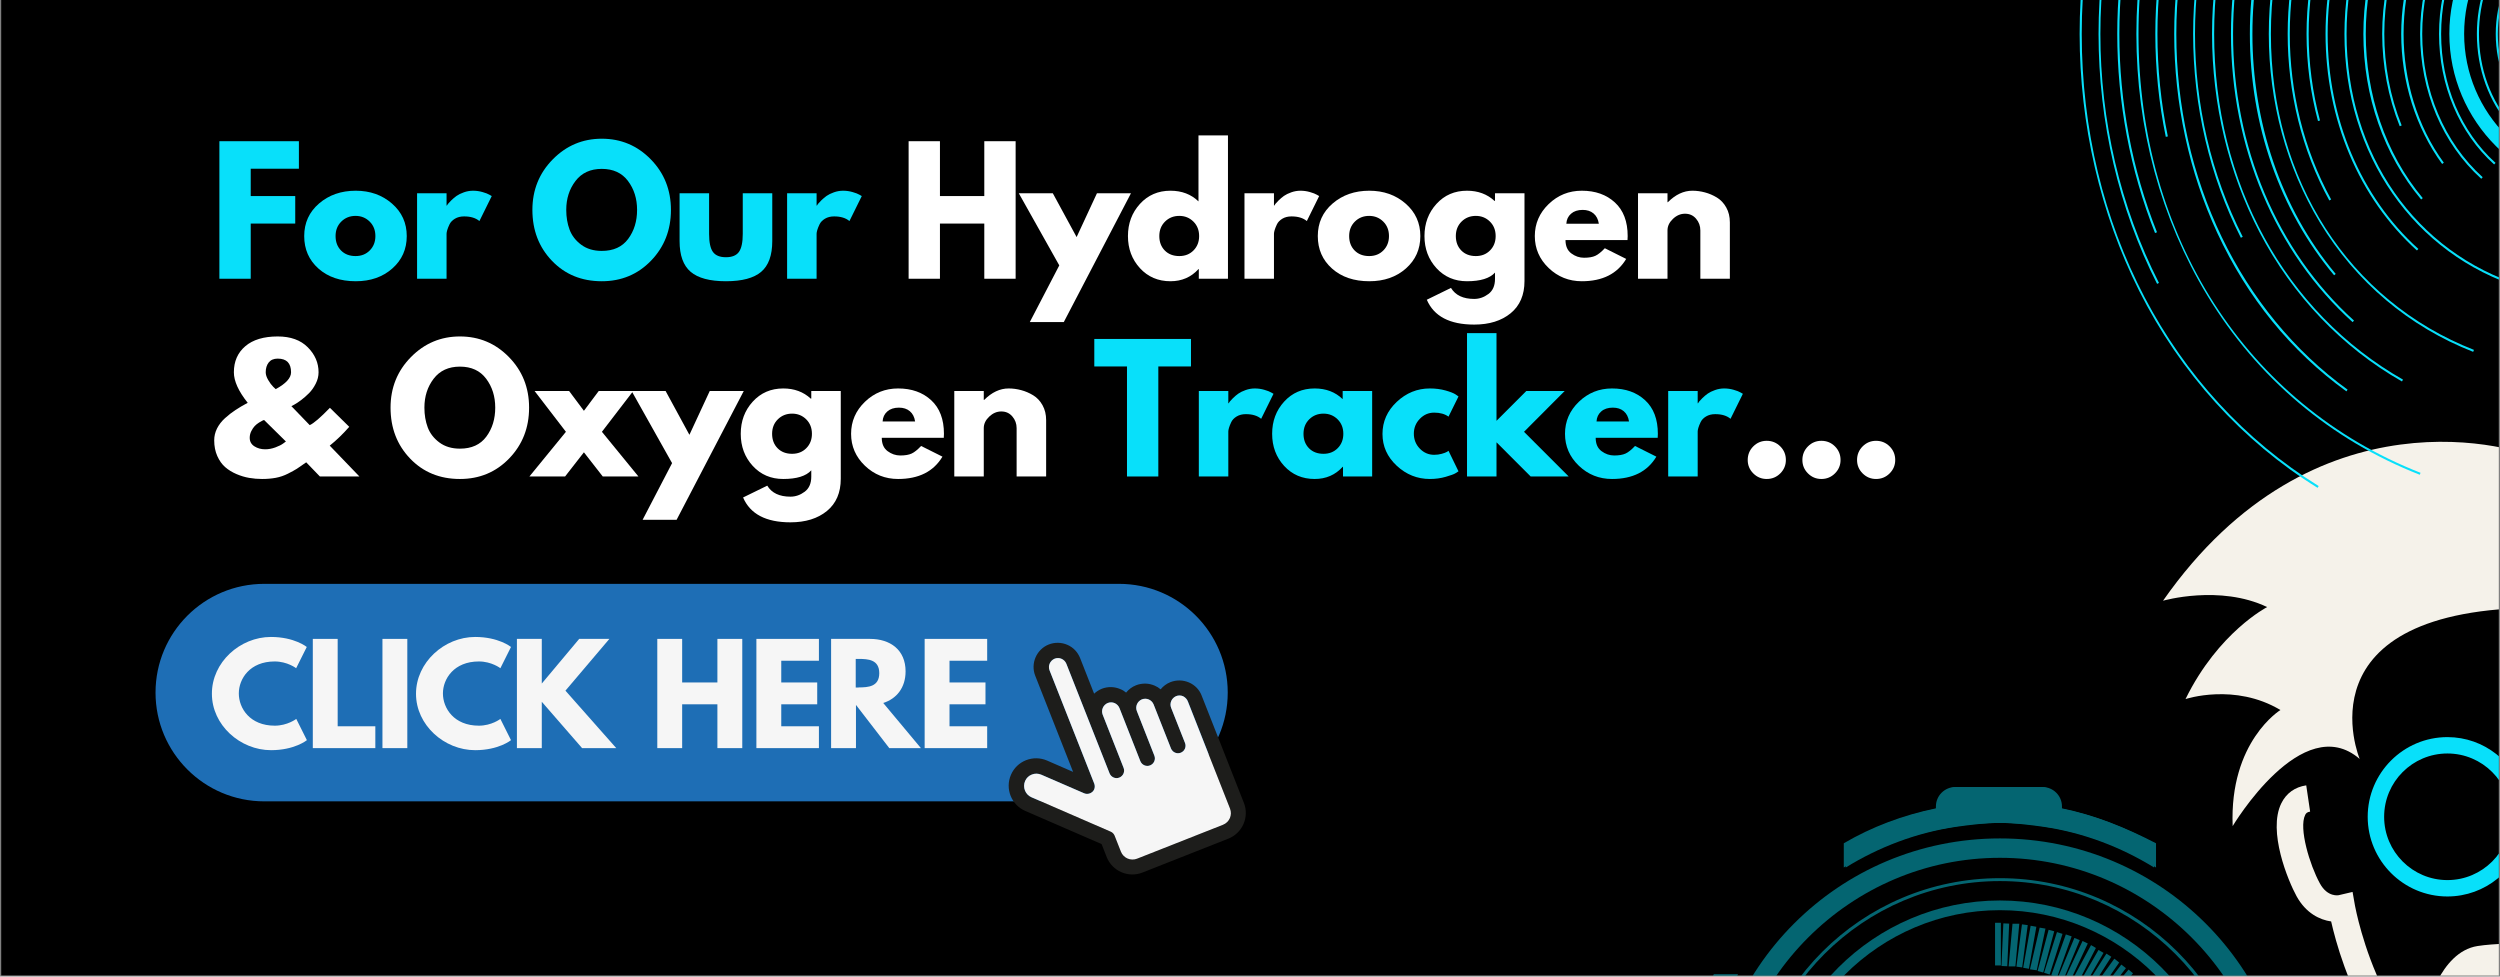 <svg xmlns="http://www.w3.org/2000/svg" xmlns:xlink="http://www.w3.org/1999/xlink" width="1920" zoomAndPan="magnify" viewBox="0 0 1440 562.5" height="750" preserveAspectRatio="xMidYMid meet" version="1.0"><rect x="0" y="0" width="1440" height="562.5" fill="#808080" stroke="none"/><defs><filter x="0%" y="0%" width="100%" height="100%" id="0f50383853"><feColorMatrix values="0 0 0 0 1 0 0 0 0 1 0 0 0 0 1 0 0 0 1 0" color-interpolation-filters="sRGB"/></filter><g/><clipPath id="2af3fef693"><path d="M 0.641 0 L 1439.359 0 L 1439.359 562 L 0.641 562 Z M 0.641 0 " clip-rule="nonzero"/></clipPath><clipPath id="b5ab6450ea"><path d="M 89.285 336.297 L 708 336.297 L 708 462 L 89.285 462 Z M 89.285 336.297 " clip-rule="nonzero"/></clipPath><clipPath id="2ed82826b5"><path d="M 1311 452 L 1439.359 452 L 1439.359 562 L 1311 562 Z M 1311 452 " clip-rule="nonzero"/></clipPath><clipPath id="d99ff3662e"><path d="M 1397 543 L 1439.359 543 L 1439.359 562 L 1397 562 Z M 1397 543 " clip-rule="nonzero"/></clipPath><clipPath id="7ca807476a"><path d="M 1245 254 L 1439.359 254 L 1439.359 476 L 1245 476 Z M 1245 254 " clip-rule="nonzero"/></clipPath><clipPath id="32e713098a"><path d="M 1363 424 L 1439.359 424 L 1439.359 517 L 1363 517 Z M 1363 424 " clip-rule="nonzero"/></clipPath><clipPath id="1825f17c8f"><path d="M 1350 0 L 1439.359 0 L 1439.359 166 L 1350 166 Z M 1350 0 " clip-rule="nonzero"/></clipPath><clipPath id="dab9e3e71c"><path d="M 1426 0 L 1439.359 0 L 1439.359 97 L 1426 97 Z M 1426 0 " clip-rule="nonzero"/></clipPath><clipPath id="54ae588bb8"><path d="M 1437 0 L 1439.359 0 L 1439.359 47 L 1437 47 Z M 1437 0 " clip-rule="nonzero"/></clipPath><clipPath id="cd0a6f3790"><path d="M 1197.867 0 L 1336 0 L 1336 280.992 L 1197.867 280.992 Z M 1197.867 0 " clip-rule="nonzero"/></clipPath><clipPath id="5e4c5bee07"><path d="M 1410 0 L 1439.359 0 L 1439.359 112 L 1410 112 Z M 1410 0 " clip-rule="nonzero"/></clipPath><mask id="75729c02eb"><g filter="url(#0f50383853)"><rect x="-144" width="1728" fill="#000000" y="-56.25" height="675" fill-opacity="0.45"/></g></mask><clipPath id="d4a6dfe192"><path d="M 231 89 L 244 89 L 244 113 L 231 113 Z M 231 89 " clip-rule="nonzero"/></clipPath><clipPath id="69386d0d58"><path d="M 235 91 L 248 91 L 248 113 L 235 113 Z M 235 91 " clip-rule="nonzero"/></clipPath><clipPath id="71414bb437"><path d="M 239 93 L 253 93 L 253 113 L 239 113 Z M 239 93 " clip-rule="nonzero"/></clipPath><clipPath id="afca4ba02f"><path d="M 242 95 L 258 95 L 258 113 L 242 113 Z M 242 95 " clip-rule="nonzero"/></clipPath><clipPath id="ec2cc09062"><path d="M 246 98 L 262 98 L 262 113 L 246 113 Z M 246 98 " clip-rule="nonzero"/></clipPath><clipPath id="694c3cb53d"><path d="M 250 100 L 267 100 L 267 113 L 250 113 Z M 250 100 " clip-rule="nonzero"/></clipPath><clipPath id="4ba8571621"><path d="M 253 103 L 271 103 L 271 113 L 253 113 Z M 253 103 " clip-rule="nonzero"/></clipPath><clipPath id="42297d9f2a"><path d="M 256 106 L 275 106 L 275 113 L 256 113 Z M 256 106 " clip-rule="nonzero"/></clipPath><clipPath id="5b18bda513"><path d="M 260 109 L 279 109 L 279 113 L 260 113 Z M 260 109 " clip-rule="nonzero"/></clipPath><clipPath id="e3c31d431e"><path d="M 57 56 L 347 56 L 347 113 L 57 113 Z M 57 56 " clip-rule="nonzero"/></clipPath><clipPath id="88757c4b26"><path d="M 70 69 L 334 69 L 334 113 L 70 113 Z M 70 69 " clip-rule="nonzero"/></clipPath><clipPath id="6c686794e2"><path d="M 112 4.328 L 291 4.328 L 291 51 L 112 51 Z M 112 4.328 " clip-rule="nonzero"/></clipPath><clipPath id="c6f106b9c8"><path d="M 113 4.328 L 292 4.328 L 292 51 L 113 51 Z M 113 4.328 " clip-rule="nonzero"/></clipPath><clipPath id="0a52602f8f"><path d="M 4.5 112 L 52 112 L 52 113 L 4.5 113 Z M 4.5 112 " clip-rule="nonzero"/></clipPath><clipPath id="34e6280db3"><path d="M 34 33 L 370 33 L 370 113 L 34 113 Z M 34 33 " clip-rule="nonzero"/></clipPath><clipPath id="e3aa412876"><rect x="0" width="404" y="0" height="113"/></clipPath></defs><g clip-path="url(#2af3fef693)"><path fill="#ffffff" d="M 0.641 0 L 1439.359 0 L 1439.359 562 L 0.641 562 Z M 0.641 0 " fill-opacity="1" fill-rule="nonzero"/><path fill="#000000" d="M 0.641 0 L 1439.359 0 L 1439.359 562 L 0.641 562 Z M 0.641 0 " fill-opacity="1" fill-rule="nonzero"/></g><g clip-path="url(#b5ab6450ea)"><path fill="#1e6eb5" d="M 644.531 461.578 L 152.227 461.578 C 117.605 461.578 89.586 433.492 89.586 398.938 C 89.586 364.312 117.605 336.297 152.227 336.297 L 644.531 336.297 C 679.086 336.297 707.176 364.312 707.176 398.938 C 707.176 433.492 679.156 461.578 644.531 461.578 Z M 644.531 461.578 " fill-opacity="1" fill-rule="nonzero"/></g><path fill="#1d1d1b" d="M 684.855 393.098 C 681.449 391.637 677.695 391.566 674.219 392.891 C 671.926 393.793 669.98 395.254 668.52 397.059 C 667.477 396.156 666.363 395.461 665.043 394.906 C 661.637 393.445 657.883 393.375 654.406 394.695 C 652.043 395.602 650.094 397.129 648.633 398.938 C 647.66 398.102 646.551 397.406 645.297 396.922 C 641.891 395.461 638.137 395.391 634.66 396.711 C 632.992 397.406 631.461 398.383 630.211 399.562 L 622.145 379.055 C 620.754 375.578 618.184 372.867 614.777 371.406 C 611.371 369.945 607.613 369.875 604.141 371.195 C 597.047 373.977 593.5 382.113 596.281 389.203 L 618.113 444.617 L 603.098 438.078 C 599.203 436.41 594.961 436.344 591 437.871 C 587.105 439.402 583.977 442.391 582.309 446.285 C 578.832 454.281 582.516 463.594 590.512 467.07 L 634.52 486.191 L 637.441 493.629 C 640.641 501.766 649.887 505.797 658.02 502.598 L 707.523 483.062 C 715.656 479.863 719.688 470.617 716.492 462.484 L 692.156 400.676 C 690.906 397.34 688.266 394.559 684.855 393.098 Z M 708.496 465.75 C 709.957 469.438 708.148 473.605 704.465 475.066 L 654.961 494.605 C 651.277 496.062 647.105 494.258 645.645 490.57 L 642.031 481.395 C 641.613 480.352 640.777 479.449 639.734 479.031 L 594.129 459.215 C 590.582 457.688 588.914 453.516 590.441 449.898 C 591.207 448.09 592.668 446.77 594.336 446.145 C 596.004 445.449 597.949 445.449 599.758 446.215 L 624.441 456.922 C 626.039 457.617 627.918 457.27 629.238 456.086 C 630.559 454.906 630.906 453.027 630.281 451.359 L 604.555 386.145 C 603.512 383.504 604.832 380.512 607.477 379.402 C 608.727 378.914 610.188 378.914 611.438 379.469 C 612.691 380.027 613.664 381 614.219 382.32 L 639.109 445.449 C 640.012 447.676 642.516 448.785 644.742 447.883 C 646.965 446.98 648.078 444.477 647.176 442.25 L 635.148 411.66 C 634.105 409.02 635.426 406.027 638.066 404.918 C 639.316 404.43 640.777 404.43 642.031 404.984 C 643.281 405.543 644.254 406.516 644.812 407.836 L 656.84 438.426 C 657.742 440.652 660.246 441.766 662.469 440.859 C 664.695 439.957 665.809 437.453 664.902 435.23 L 654.824 409.574 C 653.781 406.934 655.102 403.941 657.742 402.832 C 658.992 402.344 660.453 402.344 661.707 402.902 C 662.957 403.457 663.93 404.43 664.484 405.75 L 674.496 431.129 C 675.402 433.352 677.906 434.465 680.129 433.562 C 682.355 432.656 683.465 430.152 682.562 427.93 L 674.566 407.699 C 673.523 405.055 674.844 402.066 677.488 400.953 C 678.738 400.469 680.199 400.469 681.449 401.023 C 682.703 401.578 683.676 402.555 684.23 403.875 Z M 708.496 465.75 " fill-opacity="1" fill-rule="nonzero"/><path fill="#f6f6f6" d="M 684.16 403.941 L 708.496 465.75 C 709.957 469.438 708.148 473.605 704.465 475.066 L 654.961 494.605 C 651.277 496.062 647.105 494.258 645.645 490.57 L 642.031 481.395 C 641.613 480.352 640.777 479.449 639.734 479.031 L 594.129 459.215 C 590.582 457.688 588.914 453.516 590.441 449.898 C 591.207 448.09 592.668 446.77 594.336 446.145 C 596.004 445.449 597.949 445.449 599.758 446.215 L 624.441 456.922 C 626.039 457.617 627.918 457.27 629.238 456.086 C 630.559 454.906 630.906 453.027 630.281 451.359 L 604.555 386.145 C 603.512 383.504 604.832 380.512 607.477 379.402 C 608.727 378.914 610.188 378.914 611.438 379.469 C 612.691 380.027 613.664 381 614.219 382.32 L 639.109 445.449 C 640.012 447.676 642.516 448.785 644.742 447.883 C 646.965 446.98 648.078 444.477 647.176 442.25 L 635.148 411.66 C 634.105 409.02 635.426 406.027 638.066 404.918 C 639.316 404.43 640.777 404.43 642.031 404.984 C 643.281 405.543 644.254 406.516 644.812 407.836 L 656.84 438.426 C 657.742 440.652 660.246 441.766 662.469 440.859 C 664.695 439.957 665.809 437.453 664.902 435.23 L 654.824 409.574 C 653.781 406.934 655.102 403.941 657.742 402.832 C 658.992 402.344 660.453 402.344 661.707 402.902 C 662.957 403.457 663.93 404.43 664.484 405.75 L 674.496 431.129 C 675.402 433.352 677.906 434.465 680.129 433.562 C 682.355 432.656 683.465 430.152 682.562 427.93 L 674.566 407.699 C 673.523 405.055 674.844 402.066 677.488 400.953 C 678.738 400.469 680.199 400.469 681.449 401.023 C 682.633 401.648 683.676 402.691 684.16 403.941 Z M 684.16 403.941 " fill-opacity="1" fill-rule="nonzero"/><path fill="#f6f6f6" d="M 170.652 414.094 L 176.77 426.332 C 176.77 426.332 169.746 432.102 156.121 432.102 C 138.32 432.102 122.055 417.641 122.055 399.633 C 121.984 381.488 138.254 366.887 156.051 366.887 C 169.676 366.887 176.699 372.656 176.699 372.656 L 170.582 384.895 C 170.582 384.895 165.574 381 158.207 381 C 143.883 381 137.559 391.012 137.559 399.426 C 137.559 407.906 143.883 417.988 158.277 417.988 C 165.574 417.988 170.652 414.094 170.652 414.094 Z M 170.652 414.094 " fill-opacity="1" fill-rule="nonzero"/><path fill="#f6f6f6" d="M 194.496 418.336 L 216.191 418.336 L 216.191 430.918 L 180.176 430.918 L 180.176 368 L 194.496 368 Z M 194.496 418.336 " fill-opacity="1" fill-rule="nonzero"/><path fill="#f6f6f6" d="M 220.293 368 L 234.613 368 L 234.613 430.918 L 220.293 430.918 Z M 220.293 368 " fill-opacity="1" fill-rule="nonzero"/><path fill="#f6f6f6" d="M 288.219 414.094 L 294.336 426.332 C 294.336 426.332 287.312 432.102 273.688 432.102 C 255.887 432.102 239.621 417.641 239.621 399.633 C 239.621 381.555 255.887 366.887 273.688 366.887 C 287.312 366.887 294.336 372.656 294.336 372.656 L 288.219 384.895 C 288.219 384.895 283.211 381 275.844 381 C 261.449 381 255.125 391.082 255.125 399.426 C 255.125 407.906 261.449 417.988 275.844 417.988 C 283.211 417.988 288.219 414.094 288.219 414.094 Z M 288.219 414.094 " fill-opacity="1" fill-rule="nonzero"/><path fill="#f6f6f6" d="M 335.285 430.918 L 312.066 404.223 L 312.066 430.918 L 297.742 430.918 L 297.742 368 L 312.066 368 L 312.066 393.723 L 333.617 368 L 351 368 L 325.691 397.824 L 354.961 430.918 Z M 335.285 430.918 " fill-opacity="1" fill-rule="nonzero"/><path fill="#f6f6f6" d="M 392.922 430.918 L 378.602 430.918 L 378.602 368 L 392.922 368 L 392.922 393.098 L 413.223 393.098 L 413.223 368 L 427.547 368 L 427.547 430.918 L 413.223 430.918 L 413.223 405.68 L 392.922 405.68 Z M 392.922 430.918 " fill-opacity="1" fill-rule="nonzero"/><path fill="#f6f6f6" d="M 471.695 380.582 L 450.004 380.582 L 450.004 393.098 L 470.719 393.098 L 470.719 405.68 L 450.004 405.68 L 450.004 418.336 L 471.695 418.336 L 471.695 430.918 L 435.68 430.918 L 435.68 368 L 471.695 368 Z M 471.695 380.582 " fill-opacity="1" fill-rule="nonzero"/><path fill="#f6f6f6" d="M 501.102 368 C 512.781 368 521.613 374.324 521.613 386.699 C 521.613 396.156 516.398 402.484 508.75 404.918 L 530.441 430.918 L 512.227 430.918 L 493.039 406.027 L 493.039 430.918 L 478.715 430.918 L 478.715 368 Z M 494.566 395.949 C 499.992 395.949 506.457 395.602 506.457 387.742 C 506.457 379.887 499.992 379.539 494.566 379.539 L 492.898 379.539 L 492.898 396.016 L 494.566 396.016 Z M 494.566 395.949 " fill-opacity="1" fill-rule="nonzero"/><path fill="#f6f6f6" d="M 568.613 380.582 L 546.918 380.582 L 546.918 393.098 L 567.637 393.098 L 567.637 405.68 L 546.918 405.68 L 546.918 418.336 L 568.613 418.336 L 568.613 430.918 L 532.598 430.918 L 532.598 368 L 568.613 368 Z M 568.613 380.582 " fill-opacity="1" fill-rule="nonzero"/><g clip-path="url(#2ed82826b5)"><path fill="#f5f2ea" d="M 1613.441 462.648 C 1610.621 456.883 1605.652 453.344 1599.109 452.359 L 1596.867 467.484 C 1598.609 467.746 1599.258 468.395 1599.797 469.414 C 1603.523 477.016 1597.145 498.199 1591.25 508.84 C 1587.117 516.441 1581.371 515.793 1580.277 515.605 L 1572.457 513.754 L 1571.047 521.762 C 1570.863 522.742 1553.605 617.945 1492.008 618.742 C 1486.281 618.816 1441.258 618.816 1435.492 618.742 C 1374.082 617.945 1356.711 522.688 1356.488 521.762 L 1355.082 513.754 L 1347.184 515.605 C 1347.109 515.645 1340.695 517.016 1336.25 508.84 C 1330.391 498.199 1324.016 477.016 1327.777 469.414 C 1328.277 468.395 1328.945 467.746 1330.633 467.484 L 1328.391 452.359 C 1321.863 453.344 1316.914 456.883 1314.062 462.648 C 1306.055 478.793 1318.008 507.469 1322.828 516.238 C 1328.258 526.078 1336.266 529.844 1342.734 530.75 C 1348.055 554.18 1370.836 633.238 1435.27 634.07 C 1440.164 634.145 1487.375 634.145 1492.25 634.07 C 1556.699 633.238 1579.426 554.199 1584.82 530.75 C 1591.309 529.844 1599.258 526.078 1604.691 516.199 C 1609.492 507.434 1621.484 478.773 1613.441 462.648 Z M 1613.441 462.648 " fill-opacity="1" fill-rule="nonzero"/></g><g clip-path="url(#d99ff3662e)"><path fill="#f5f2ea" d="M 1500.555 544.91 C 1491.176 543.465 1476.996 543.207 1463.816 543.465 L 1463.777 543.465 C 1450.598 543.207 1436.398 543.465 1427.074 544.91 C 1405 548.359 1397.492 582.168 1397.492 582.168 C 1414.934 582.781 1446.871 578.371 1463.816 578.371 C 1480.719 578.371 1512.656 582.781 1530.137 582.168 C 1530.137 582.168 1522.648 548.359 1500.555 544.91 Z M 1500.555 544.91 " fill-opacity="1" fill-rule="nonzero"/></g><g clip-path="url(#7ca807476a)"><path fill="#f5f2ea" d="M 1621.668 349.668 C 1649.012 336.602 1681.652 346.02 1681.652 346.02 C 1594.719 221.715 1476.586 257.453 1463.777 265.09 C 1450.969 257.453 1332.836 221.715 1245.902 346.02 C 1245.902 346.02 1278.562 336.602 1305.887 349.668 C 1305.887 349.668 1277.75 364.109 1258.859 402.664 C 1258.859 402.664 1287.203 393.211 1313.523 408.969 C 1313.523 408.969 1284.051 427.039 1286.016 475.828 C 1286.016 475.828 1326.129 408.559 1359.18 437.16 C 1359.18 437.16 1322.605 350.023 1463.777 350.023 C 1604.949 350.023 1568.379 437.16 1568.379 437.16 C 1601.391 408.559 1641.539 475.828 1641.539 475.828 C 1643.488 427.023 1614.031 408.969 1614.031 408.969 C 1640.355 393.211 1668.66 402.664 1668.66 402.664 C 1649.789 364.109 1621.668 349.668 1621.668 349.668 Z M 1621.668 349.668 " fill-opacity="1" fill-rule="nonzero"/></g><g clip-path="url(#32e713098a)"><path fill="#08e0fa" d="M 1517.828 424.574 C 1496.586 424.574 1478.828 439.164 1473.621 458.793 L 1453.918 458.793 C 1448.707 439.164 1430.969 424.574 1409.707 424.574 C 1384.406 424.574 1363.793 445.168 1363.793 470.488 C 1363.793 495.754 1384.387 516.367 1409.707 516.367 C 1431.582 516.367 1449.895 500.945 1454.453 480.426 L 1473.066 480.426 C 1477.625 500.945 1495.902 516.367 1517.812 516.367 C 1543.113 516.367 1563.727 495.773 1563.727 470.488 C 1563.742 445.168 1543.133 424.574 1517.828 424.574 Z M 1409.727 506.93 C 1389.598 506.93 1373.266 490.562 1373.266 470.469 C 1373.266 450.34 1389.598 434.008 1409.727 434.008 C 1429.82 434.008 1446.188 450.34 1446.188 470.469 C 1446.188 490.562 1429.82 506.93 1409.727 506.93 Z M 1517.828 506.93 C 1497.699 506.93 1481.367 490.562 1481.367 470.469 C 1481.367 450.34 1497.699 434.008 1517.828 434.008 C 1537.922 434.008 1554.289 450.34 1554.289 470.469 C 1554.289 490.562 1537.922 506.93 1517.828 506.93 Z M 1517.828 506.93 " fill-opacity="1" fill-rule="nonzero"/></g><path fill="#08e0fa" d="M 1241.297 -95.145 C 1212.289 -22.266 1212.289 61.34 1241.297 134.227 L 1242.426 133.773 C 1213.523 61.176 1213.523 -22.098 1242.426 -94.695 L 1241.297 -95.145 " fill-opacity="1" fill-rule="nonzero"/><path fill="#08e0fa" d="M 1393.789 -234.383 C 1342.434 -214.266 1300.098 -178.531 1271.352 -131.039 C 1244.664 -86.934 1230.555 -34.863 1230.555 19.543 C 1230.555 73.941 1244.664 126.012 1271.352 170.117 C 1300.098 217.609 1342.434 253.344 1393.789 273.461 L 1394.23 272.332 C 1294.016 233.082 1231.77 136.215 1231.77 19.543 C 1231.77 -97.133 1294.016 -193.996 1394.23 -233.25 L 1393.789 -234.383 " fill-opacity="1" fill-rule="nonzero"/><path fill="#08e0fa" d="M 1247.492 -39.75 C 1239.465 -0.961 1239.465 40.043 1247.492 78.828 L 1248.68 78.578 C 1240.688 39.957 1240.688 -0.879 1248.68 -39.5 L 1247.492 -39.75 " fill-opacity="1" fill-rule="nonzero"/><path fill="#08e0fa" d="M 1290.738 -97.875 C 1272.75 -62.504 1263.242 -21.902 1263.242 19.539 C 1263.242 60.988 1272.75 101.586 1290.738 136.961 L 1291.82 136.406 C 1255.16 64.324 1255.16 -25.238 1291.82 -97.324 L 1290.738 -97.875 " fill-opacity="1" fill-rule="nonzero"/><path fill="#08e0fa" d="M 1355.098 -146.477 C 1310.57 -106.305 1285.031 -45.793 1285.031 19.543 C 1285.031 84.875 1310.57 145.387 1355.098 185.555 L 1355.91 184.656 C 1311.637 144.711 1286.246 84.535 1286.246 19.543 C 1286.246 -45.449 1311.637 -105.633 1355.91 -145.578 L 1355.098 -146.477 " fill-opacity="1" fill-rule="nonzero"/><path fill="#08e0fa" d="M 1424.551 -163.59 C 1387.516 -149.078 1356.98 -123.305 1336.25 -89.047 C 1317 -57.246 1306.828 -19.695 1306.828 19.539 C 1306.828 58.773 1317 96.32 1336.25 128.125 C 1356.977 162.383 1387.516 188.156 1424.551 202.668 L 1424.996 201.535 C 1352.855 173.277 1308.039 103.543 1308.039 19.539 C 1308.039 -64.461 1352.855 -134.199 1424.996 -162.457 L 1424.551 -163.59 " fill-opacity="1" fill-rule="nonzero"/><path fill="#08e0fa" d="M 1351.512 -186.344 C 1319.512 -163.156 1294.488 -132.445 1277.133 -95.051 C 1260.918 -60.113 1252.344 -20.488 1252.348 19.543 C 1252.348 59.566 1260.918 99.191 1277.133 134.129 C 1294.488 171.523 1319.512 202.242 1351.512 225.422 L 1352.223 224.441 C 1290.445 179.684 1253.562 103.086 1253.562 19.543 C 1253.559 -64.008 1290.445 -140.605 1352.223 -185.363 L 1351.512 -186.344 " fill-opacity="1" fill-rule="nonzero"/><path fill="#08e0fa" d="M 1383.535 -180.648 C 1348.895 -160.887 1320.516 -131.16 1301.48 -94.676 C 1283.594 -60.398 1274.137 -20.902 1274.137 19.539 C 1274.137 59.984 1283.594 99.477 1301.48 133.758 C 1320.516 170.242 1348.895 199.973 1383.535 219.727 L 1384.137 218.672 C 1316.02 179.828 1275.352 105.379 1275.352 19.539 C 1275.352 -66.301 1316.02 -140.746 1384.137 -179.59 L 1383.535 -180.648 " fill-opacity="1" fill-rule="nonzero"/><path fill="#08e0fa" d="M 1344.441 -119.48 C 1313.156 -82.203 1295.926 -32.832 1295.926 19.539 C 1295.926 71.91 1313.156 121.285 1344.441 158.559 L 1345.371 157.781 C 1281.402 81.555 1281.402 -42.477 1345.371 -118.703 L 1344.441 -119.48 " fill-opacity="1" fill-rule="nonzero"/><path fill="#08e0fa" d="M 1341.684 -76.398 C 1309.707 -18.121 1309.707 57.195 1341.684 115.48 L 1342.746 114.895 C 1310.969 56.969 1310.969 -17.891 1342.746 -75.816 L 1341.684 -76.398 " fill-opacity="1" fill-rule="nonzero"/><path fill="#08e0fa" d="M 1392.156 -105.191 C 1358.703 -75.008 1339.516 -29.547 1339.516 19.539 C 1339.516 68.625 1358.703 114.09 1392.156 144.273 L 1392.969 143.371 C 1359.77 113.418 1340.727 68.281 1340.727 19.539 C 1340.727 -29.203 1359.77 -74.34 1392.969 -104.293 L 1392.156 -105.191 " fill-opacity="1" fill-rule="nonzero"/><path fill="#08e0fa" d="M 1335.156 -30.633 C 1326.379 2.188 1326.379 36.891 1335.156 69.715 L 1336.332 69.402 C 1327.605 36.781 1327.605 2.297 1336.332 -30.32 L 1335.156 -30.633 " fill-opacity="1" fill-rule="nonzero"/><g clip-path="url(#1825f17c8f)"><path fill="#08e0fa" d="M 1452.227 -126.668 C 1390.375 -107.418 1350.41 -50.027 1350.41 19.539 C 1350.41 89.102 1390.375 146.5 1452.227 165.754 L 1452.586 164.59 C 1391.254 145.5 1351.621 88.562 1351.621 19.539 C 1351.621 -49.484 1391.254 -106.418 1452.586 -125.512 L 1452.227 -126.668 " fill-opacity="1" fill-rule="nonzero"/></g><path fill="#08e0fa" d="M 1382.234 -33.633 C 1368.781 0.16 1368.781 38.922 1382.234 72.711 L 1383.363 72.266 C 1370.023 38.758 1370.023 0.32 1383.363 -33.188 L 1382.234 -33.633 " fill-opacity="1" fill-rule="nonzero"/><path fill="#08e0fa" d="M 1429.215 -63.906 C 1406.828 -43.711 1393.992 -13.297 1393.992 19.543 C 1393.992 52.379 1406.828 82.789 1429.215 102.988 L 1430.027 102.082 C 1407.898 82.117 1395.203 52.035 1395.203 19.543 C 1395.203 -12.953 1407.898 -43.039 1430.027 -63.004 L 1429.215 -63.906 " fill-opacity="1" fill-rule="nonzero"/><path fill="#08e0fa" d="M 1418.406 -3.059 C 1414.902 11.727 1414.902 27.355 1418.406 42.137 L 1419.586 41.855 C 1416.125 27.258 1416.125 11.824 1419.586 -2.777 L 1418.406 -3.059 " fill-opacity="1" fill-rule="nonzero"/><path fill="#08e0fa" d="M 1394.586 -75.82 C 1373.121 -50.25 1361.305 -16.383 1361.305 19.539 C 1361.305 55.461 1373.121 89.332 1394.586 114.902 L 1395.512 114.117 C 1351.746 61.969 1351.746 -22.891 1395.512 -75.039 L 1394.586 -75.82 " fill-opacity="1" fill-rule="nonzero"/><path fill="#08e0fa" d="M 1406.668 -55.359 C 1391.473 -34.555 1383.098 -7.961 1383.098 19.543 C 1383.098 47.043 1391.473 73.641 1406.668 94.438 L 1407.648 93.723 C 1376.742 51.434 1376.742 -12.352 1407.648 -54.645 L 1406.668 -55.359 " fill-opacity="1" fill-rule="nonzero"/><path fill="#08e0fa" d="M 1436.625 -55.648 C 1416.453 -37.453 1404.887 -10.047 1404.887 19.543 C 1404.887 49.125 1416.453 76.531 1436.625 94.727 L 1437.438 93.828 C 1417.523 75.863 1406.098 48.785 1406.098 19.543 C 1406.098 -9.699 1417.523 -36.777 1437.438 -54.75 L 1436.625 -55.648 " fill-opacity="1" fill-rule="nonzero"/><g clip-path="url(#dab9e3e71c)"><path fill="#08e0fa" d="M 1504.117 -57.898 C 1450.914 -57.898 1426.68 -17.758 1426.68 19.543 C 1426.68 39.816 1433.555 58.719 1446.039 72.762 C 1460.121 88.605 1480.203 96.98 1504.117 96.98 L 1504.117 95.766 C 1480.559 95.766 1460.789 87.531 1446.949 71.957 C 1434.66 58.133 1427.895 39.52 1427.895 19.543 C 1427.895 -17.168 1451.742 -56.688 1504.117 -56.688 L 1504.117 -57.898 " fill-opacity="1" fill-rule="nonzero"/></g><g clip-path="url(#54ae588bb8)"><path fill="#08e0fa" d="M 1442.637 -7.27 C 1435.855 9.77 1435.855 29.312 1442.637 46.355 L 1443.762 45.902 C 1437.09 29.148 1437.09 9.934 1443.762 -6.824 L 1442.637 -7.27 " fill-opacity="1" fill-rule="nonzero"/></g><g clip-path="url(#cd0a6f3790)"><path fill="#08e0fa" d="M 1334.926 -241.918 C 1291.453 -214.992 1255.906 -175.719 1232.125 -128.359 C 1209.715 -83.727 1197.867 -32.586 1197.867 19.539 C 1197.867 71.664 1209.715 122.805 1232.125 167.441 C 1255.906 214.801 1291.453 254.07 1334.926 280.996 L 1335.566 279.969 C 1250.102 227.023 1199.082 129.672 1199.082 19.539 C 1199.082 -90.594 1250.102 -187.945 1335.566 -240.887 L 1334.926 -241.918 " fill-opacity="1" fill-rule="nonzero"/></g><path fill="#08e0fa" d="M 1242.484 -124.438 C 1220.426 -81.066 1208.762 -31.281 1208.762 19.539 C 1208.762 70.359 1220.426 120.148 1242.484 163.516 L 1243.562 162.973 C 1198.57 74.496 1198.57 -35.418 1243.562 -123.887 L 1242.484 -124.438 " fill-opacity="1" fill-rule="nonzero"/><g clip-path="url(#5e4c5bee07)"><path fill="#08e0fa" d="M 1502.371 -72.082 C 1451.891 -72.082 1410.82 -31.012 1410.82 19.473 C 1410.82 69.949 1451.891 111.02 1502.371 111.02 C 1552.855 111.02 1593.922 69.949 1593.922 19.473 L 1585.402 19.473 C 1585.402 65.254 1548.152 102.5 1502.371 102.5 C 1456.59 102.5 1419.344 65.254 1419.344 19.473 C 1419.344 -26.312 1456.59 -63.562 1502.371 -63.562 C 1520.246 -63.562 1537.273 -57.965 1551.613 -47.391 L 1556.668 -54.246 C 1540.855 -65.914 1522.082 -72.082 1502.371 -72.082 " fill-opacity="1" fill-rule="nonzero"/></g><g fill="#08e0fa" fill-opacity="1"><g transform="translate(120.602, 160.556)"><g><path d="M 51.562 -79.219 L 51.562 -63.375 L 23.812 -63.375 L 23.812 -47.625 L 49.453 -47.625 L 49.453 -31.781 L 23.812 -31.781 L 23.812 0 L 5.766 0 L 5.766 -79.219 Z M 51.562 -79.219 "/></g></g></g><g fill="#08e0fa" fill-opacity="1"><g transform="translate(173.022, 160.556)"><g><path d="M 10.406 -5.859 C 4.938 -10.723 2.203 -16.961 2.203 -24.578 C 2.203 -32.191 5.051 -38.445 10.75 -43.344 C 16.445 -48.25 23.488 -50.703 31.875 -50.703 C 40.133 -50.703 47.098 -48.234 52.766 -43.297 C 58.43 -38.367 61.266 -32.129 61.266 -24.578 C 61.266 -17.023 58.492 -10.801 52.953 -5.906 C 47.41 -1.008 40.383 1.438 31.875 1.438 C 23.039 1.438 15.883 -0.992 10.406 -5.859 Z M 23.578 -32.938 C 21.367 -30.758 20.266 -27.973 20.266 -24.578 C 20.266 -21.18 21.316 -18.41 23.422 -16.266 C 25.535 -14.129 28.32 -13.062 31.781 -13.062 C 35.113 -13.062 37.848 -14.148 39.984 -16.328 C 42.129 -18.504 43.203 -21.254 43.203 -24.578 C 43.203 -27.973 42.098 -30.758 39.891 -32.938 C 37.68 -35.113 34.977 -36.203 31.781 -36.203 C 28.52 -36.203 25.785 -35.113 23.578 -32.938 Z M 23.578 -32.938 "/></g></g></g><g fill="#08e0fa" fill-opacity="1"><g transform="translate(234.468, 160.556)"><g><path d="M 5.766 0 L 5.766 -49.25 L 22.75 -49.25 L 22.75 -42.156 L 22.953 -42.156 C 23.078 -42.406 23.281 -42.723 23.562 -43.109 C 23.852 -43.492 24.477 -44.164 25.438 -45.125 C 26.406 -46.082 27.43 -46.945 28.516 -47.719 C 29.609 -48.488 31.016 -49.176 32.734 -49.781 C 34.461 -50.395 36.223 -50.703 38.016 -50.703 C 39.879 -50.703 41.707 -50.441 43.5 -49.922 C 45.289 -49.41 46.602 -48.898 47.438 -48.391 L 48.781 -47.625 L 41.672 -33.219 C 39.555 -35.008 36.613 -35.906 32.844 -35.906 C 30.789 -35.906 29.023 -35.457 27.547 -34.562 C 26.078 -33.664 25.039 -32.578 24.438 -31.297 C 23.832 -30.016 23.398 -28.926 23.141 -28.031 C 22.879 -27.133 22.75 -26.43 22.75 -25.922 L 22.75 0 Z M 5.766 0 "/></g></g></g><g fill="#08e0fa" fill-opacity="1"><g transform="translate(280.263, 160.556)"><g/></g></g><g fill="#08e0fa" fill-opacity="1"><g transform="translate(304.457, 160.556)"><g><path d="M 2.203 -39.656 C 2.203 -51.113 6.109 -60.812 13.922 -68.75 C 21.734 -76.688 31.145 -80.656 42.156 -80.656 C 53.227 -80.656 62.633 -76.703 70.375 -68.797 C 78.125 -60.891 82 -51.176 82 -39.656 C 82 -28.07 78.188 -18.328 70.562 -10.422 C 62.945 -2.516 53.477 1.438 42.156 1.438 C 30.562 1.438 21.004 -2.477 13.484 -10.312 C 5.961 -18.156 2.203 -27.938 2.203 -39.656 Z M 21.703 -39.656 C 21.703 -35.488 22.344 -31.691 23.625 -28.266 C 24.906 -24.848 27.145 -21.953 30.344 -19.578 C 33.539 -17.211 37.477 -16.031 42.156 -16.031 C 48.875 -16.031 53.941 -18.332 57.359 -22.938 C 60.785 -27.551 62.5 -33.125 62.5 -39.656 C 62.5 -46.125 60.754 -51.676 57.266 -56.312 C 53.785 -60.957 48.75 -63.281 42.156 -63.281 C 35.625 -63.281 30.582 -60.957 27.031 -56.312 C 23.477 -51.676 21.703 -46.125 21.703 -39.656 Z M 21.703 -39.656 "/></g></g></g><g fill="#08e0fa" fill-opacity="1"><g transform="translate(386.64, 160.556)"><g><path d="M 21.797 -49.25 L 21.797 -25.828 C 21.797 -20.961 22.531 -17.504 24 -15.453 C 25.477 -13.41 27.977 -12.391 31.5 -12.391 C 35.02 -12.391 37.516 -13.41 38.984 -15.453 C 40.453 -17.504 41.188 -20.961 41.188 -25.828 L 41.188 -49.25 L 58.188 -49.25 L 58.188 -21.703 C 58.188 -13.504 56.055 -7.598 51.797 -3.984 C 47.547 -0.367 40.781 1.438 31.5 1.438 C 22.219 1.438 15.445 -0.367 11.188 -3.984 C 6.926 -7.598 4.797 -13.504 4.797 -21.703 L 4.797 -49.25 Z M 21.797 -49.25 "/></g></g></g><g fill="#08e0fa" fill-opacity="1"><g transform="translate(447.606, 160.556)"><g><path d="M 5.766 0 L 5.766 -49.25 L 22.75 -49.25 L 22.75 -42.156 L 22.953 -42.156 C 23.078 -42.406 23.281 -42.723 23.562 -43.109 C 23.852 -43.492 24.477 -44.164 25.438 -45.125 C 26.406 -46.082 27.43 -46.945 28.516 -47.719 C 29.609 -48.488 31.016 -49.176 32.734 -49.781 C 34.461 -50.395 36.223 -50.703 38.016 -50.703 C 39.879 -50.703 41.707 -50.441 43.5 -49.922 C 45.289 -49.41 46.602 -48.898 47.438 -48.391 L 48.781 -47.625 L 41.672 -33.219 C 39.555 -35.008 36.613 -35.906 32.844 -35.906 C 30.789 -35.906 29.023 -35.457 27.547 -34.562 C 26.078 -33.664 25.039 -32.578 24.438 -31.297 C 23.832 -30.016 23.398 -28.926 23.141 -28.031 C 22.879 -27.133 22.75 -26.43 22.75 -25.922 L 22.75 0 Z M 5.766 0 "/></g></g></g><g fill="#08e0fa" fill-opacity="1"><g transform="translate(493.401, 160.556)"><g/></g></g><g fill="#ffffff" fill-opacity="1"><g transform="translate(517.597, 160.556)"><g><path d="M 23.812 -31.781 L 23.812 0 L 5.766 0 L 5.766 -79.219 L 23.812 -79.219 L 23.812 -47.625 L 49.359 -47.625 L 49.359 -79.219 L 67.406 -79.219 L 67.406 0 L 49.359 0 L 49.359 -31.781 Z M 23.812 -31.781 "/></g></g></g><g fill="#ffffff" fill-opacity="1"><g transform="translate(588.739, 160.556)"><g><path d="M 43.109 -49.25 L 62.703 -49.25 L 24 24.969 L 4.422 24.969 L 21.406 -7.688 L -1.922 -49.25 L 17.672 -49.25 L 31.391 -24 Z M 43.109 -49.25 "/></g></g></g><g fill="#ffffff" fill-opacity="1"><g transform="translate(647.496, 160.556)"><g><path d="M 9.109 -6.094 C 4.504 -11.125 2.203 -17.285 2.203 -24.578 C 2.203 -31.879 4.504 -38.055 9.109 -43.109 C 13.723 -48.172 19.582 -50.703 26.688 -50.703 C 33.219 -50.703 38.598 -48.648 42.828 -44.547 L 42.828 -82.578 L 59.812 -82.578 L 59.812 0 L 43.016 0 L 43.016 -5.562 L 42.828 -5.562 C 38.598 -0.895 33.219 1.438 26.688 1.438 C 19.582 1.438 13.723 -1.07 9.109 -6.094 Z M 23.578 -32.938 C 21.367 -30.758 20.266 -27.973 20.266 -24.578 C 20.266 -21.18 21.316 -18.41 23.422 -16.266 C 25.535 -14.129 28.32 -13.062 31.781 -13.062 C 35.113 -13.062 37.848 -14.148 39.984 -16.328 C 42.129 -18.504 43.203 -21.254 43.203 -24.578 C 43.203 -27.973 42.098 -30.758 39.891 -32.938 C 37.68 -35.113 34.977 -36.203 31.781 -36.203 C 28.52 -36.203 25.785 -35.113 23.578 -32.938 Z M 23.578 -32.938 "/></g></g></g><g fill="#ffffff" fill-opacity="1"><g transform="translate(711.053, 160.556)"><g><path d="M 5.766 0 L 5.766 -49.25 L 22.75 -49.25 L 22.75 -42.156 L 22.953 -42.156 C 23.078 -42.406 23.281 -42.723 23.562 -43.109 C 23.852 -43.492 24.477 -44.164 25.438 -45.125 C 26.406 -46.082 27.43 -46.945 28.516 -47.719 C 29.609 -48.488 31.016 -49.176 32.734 -49.781 C 34.461 -50.395 36.223 -50.703 38.016 -50.703 C 39.879 -50.703 41.707 -50.441 43.5 -49.922 C 45.289 -49.41 46.602 -48.898 47.438 -48.391 L 48.781 -47.625 L 41.672 -33.219 C 39.555 -35.008 36.613 -35.906 32.844 -35.906 C 30.789 -35.906 29.023 -35.457 27.547 -34.562 C 26.078 -33.664 25.039 -32.578 24.438 -31.297 C 23.832 -30.016 23.398 -28.926 23.141 -28.031 C 22.879 -27.133 22.75 -26.43 22.75 -25.922 L 22.75 0 Z M 5.766 0 "/></g></g></g><g fill="#ffffff" fill-opacity="1"><g transform="translate(756.849, 160.556)"><g><path d="M 10.406 -5.859 C 4.938 -10.723 2.203 -16.961 2.203 -24.578 C 2.203 -32.191 5.051 -38.445 10.75 -43.344 C 16.445 -48.25 23.488 -50.703 31.875 -50.703 C 40.133 -50.703 47.098 -48.234 52.766 -43.297 C 58.43 -38.367 61.266 -32.129 61.266 -24.578 C 61.266 -17.023 58.492 -10.801 52.953 -5.906 C 47.41 -1.008 40.383 1.438 31.875 1.438 C 23.039 1.438 15.883 -0.992 10.406 -5.859 Z M 23.578 -32.938 C 21.367 -30.758 20.266 -27.973 20.266 -24.578 C 20.266 -21.18 21.316 -18.41 23.422 -16.266 C 25.535 -14.129 28.32 -13.062 31.781 -13.062 C 35.113 -13.062 37.848 -14.148 39.984 -16.328 C 42.129 -18.504 43.203 -21.254 43.203 -24.578 C 43.203 -27.973 42.098 -30.758 39.891 -32.938 C 37.68 -35.113 34.977 -36.203 31.781 -36.203 C 28.52 -36.203 25.785 -35.113 23.578 -32.938 Z M 23.578 -32.938 "/></g></g></g><g fill="#ffffff" fill-opacity="1"><g transform="translate(818.294, 160.556)"><g><path d="M 3.547 12.094 L 17.469 5.281 C 20.031 9.508 24.484 11.625 30.828 11.625 C 33.766 11.625 36.5 10.676 39.031 8.781 C 41.562 6.895 42.828 4 42.828 0.094 L 42.828 -3.547 C 39.816 -0.223 34.438 1.438 26.688 1.438 C 19.582 1.438 13.723 -1.07 9.109 -6.094 C 4.504 -11.125 2.203 -17.285 2.203 -24.578 C 2.203 -31.879 4.504 -38.055 9.109 -43.109 C 13.723 -48.172 19.582 -50.703 26.688 -50.703 C 33.031 -50.703 38.312 -48.75 42.531 -44.844 L 42.828 -44.844 L 42.828 -49.25 L 59.812 -49.25 L 59.812 1.344 C 59.812 9.344 57.156 15.52 51.844 19.875 C 46.531 24.227 39.523 26.406 30.828 26.406 C 16.742 26.406 7.648 21.633 3.547 12.094 Z M 23.578 -32.938 C 21.367 -30.758 20.266 -27.973 20.266 -24.578 C 20.266 -21.18 21.316 -18.41 23.422 -16.266 C 25.535 -14.129 28.32 -13.062 31.781 -13.062 C 35.113 -13.062 37.848 -14.148 39.984 -16.328 C 42.129 -18.504 43.203 -21.254 43.203 -24.578 C 43.203 -27.973 42.098 -30.758 39.891 -32.938 C 37.68 -35.113 34.977 -36.203 31.781 -36.203 C 28.52 -36.203 25.785 -35.113 23.578 -32.938 Z M 23.578 -32.938 "/></g></g></g><g fill="#ffffff" fill-opacity="1"><g transform="translate(881.852, 160.556)"><g><path d="M 55.594 -22.281 L 19.875 -22.281 C 19.875 -18.82 20.992 -16.258 23.234 -14.594 C 25.473 -12.926 27.906 -12.094 30.531 -12.094 C 33.281 -12.094 35.457 -12.461 37.062 -13.203 C 38.664 -13.941 40.488 -15.398 42.531 -17.578 L 54.828 -11.422 C 49.703 -2.848 41.188 1.438 29.281 1.438 C 21.852 1.438 15.484 -1.102 10.172 -6.188 C 4.859 -11.281 2.203 -17.41 2.203 -24.578 C 2.203 -31.742 4.859 -37.891 10.172 -43.016 C 15.484 -48.141 21.852 -50.703 29.281 -50.703 C 37.094 -50.703 43.445 -48.441 48.344 -43.922 C 53.238 -39.41 55.688 -32.961 55.688 -24.578 C 55.688 -23.43 55.656 -22.664 55.594 -22.281 Z M 20.359 -31.688 L 39.078 -31.688 C 38.691 -34.25 37.68 -36.219 36.047 -37.594 C 34.422 -38.969 32.328 -39.656 29.766 -39.656 C 26.953 -39.656 24.711 -38.914 23.047 -37.438 C 21.379 -35.969 20.484 -34.051 20.359 -31.688 Z M 20.359 -31.688 "/></g></g></g><g fill="#ffffff" fill-opacity="1"><g transform="translate(937.728, 160.556)"><g><path d="M 5.766 0 L 5.766 -49.25 L 22.75 -49.25 L 22.75 -44.078 L 22.953 -44.078 C 27.367 -48.492 32.07 -50.703 37.062 -50.703 C 39.488 -50.703 41.898 -50.379 44.297 -49.734 C 46.703 -49.098 49.008 -48.109 51.219 -46.766 C 53.426 -45.422 55.219 -43.516 56.594 -41.047 C 57.977 -38.578 58.672 -35.711 58.672 -32.453 L 58.672 0 L 41.672 0 L 41.672 -27.844 C 41.672 -30.406 40.852 -32.645 39.219 -34.562 C 37.594 -36.488 35.469 -37.453 32.844 -37.453 C 30.281 -37.453 27.957 -36.457 25.875 -34.469 C 23.789 -32.488 22.75 -30.281 22.75 -27.844 L 22.75 0 Z M 5.766 0 "/></g></g></g><g fill="#08e0fa" fill-opacity="1"><g transform="translate(999.184, 160.556)"><g/></g></g><g fill="#ffffff" fill-opacity="1"><g transform="translate(120.602, 274.454)"><g><path d="M 2.781 -20.828 C 2.781 -23.203 3.32 -25.477 4.406 -27.656 C 5.5 -29.832 7.035 -31.816 9.016 -33.609 C 11.004 -35.398 13.02 -36.969 15.062 -38.312 C 17.113 -39.656 19.453 -41.031 22.078 -42.438 C 16.766 -49.094 14.109 -54.953 14.109 -60.016 C 14.109 -66.285 16.301 -71.289 20.688 -75.031 C 25.07 -78.781 31.297 -80.656 39.359 -80.656 C 46.785 -80.656 52.562 -78.57 56.688 -74.406 C 60.82 -70.25 62.891 -65.453 62.891 -60.016 C 62.891 -57.773 62.344 -55.582 61.25 -53.438 C 60.164 -51.289 58.867 -49.461 57.359 -47.953 C 55.859 -46.453 54.336 -45.125 52.797 -43.969 C 51.266 -42.82 49.957 -41.957 48.875 -41.375 L 47.234 -40.516 L 57.797 -29.578 C 60.109 -30.598 63.984 -33.926 69.422 -39.562 L 80.562 -28.609 C 76.977 -24.516 73.234 -20.898 69.328 -17.766 L 86.422 0 L 63.656 0 L 55.781 -8.156 C 53.352 -6.426 51.562 -5.191 50.406 -4.453 C 49.258 -3.723 47.547 -2.781 45.266 -1.625 C 42.992 -0.477 40.656 0.316 38.25 0.766 C 35.852 1.211 33.219 1.438 30.344 1.438 C 27.844 1.438 25.375 1.227 22.938 0.812 C 20.508 0.395 18.062 -0.336 15.594 -1.391 C 13.133 -2.441 10.977 -3.77 9.125 -5.375 C 7.27 -6.977 5.75 -9.109 4.562 -11.766 C 3.375 -14.422 2.781 -17.441 2.781 -20.828 Z M 39.359 -67.891 C 37.055 -67.891 35.328 -67.148 34.172 -65.672 C 33.023 -64.203 32.453 -62.316 32.453 -60.016 C 32.453 -58.672 32.93 -57.18 33.891 -55.547 C 34.848 -53.91 35.812 -52.613 36.781 -51.656 L 38.219 -50.312 C 44.102 -53.508 47.047 -56.742 47.047 -60.016 C 47.047 -65.266 44.484 -67.891 39.359 -67.891 Z M 44.078 -20.156 L 31.5 -32.547 C 31.301 -32.484 31.008 -32.367 30.625 -32.203 C 30.238 -32.047 29.566 -31.664 28.609 -31.062 C 27.648 -30.457 26.816 -29.785 26.109 -29.047 C 25.41 -28.305 24.754 -27.328 24.141 -26.109 C 23.535 -24.898 23.234 -23.625 23.234 -22.281 C 23.234 -20.164 24.129 -18.531 25.922 -17.375 C 27.711 -16.227 29.797 -15.656 32.172 -15.656 C 34.086 -15.656 36.035 -16.02 38.016 -16.75 C 40.004 -17.488 41.508 -18.242 42.531 -19.016 Z M 44.078 -20.156 "/></g></g></g><g fill="#ffffff" fill-opacity="1"><g transform="translate(198.561, 274.454)"><g/></g></g><g fill="#ffffff" fill-opacity="1"><g transform="translate(222.755, 274.454)"><g><path d="M 2.203 -39.656 C 2.203 -51.113 6.109 -60.812 13.922 -68.75 C 21.734 -76.688 31.145 -80.656 42.156 -80.656 C 53.227 -80.656 62.633 -76.703 70.375 -68.797 C 78.125 -60.891 82 -51.176 82 -39.656 C 82 -28.07 78.188 -18.328 70.562 -10.422 C 62.945 -2.516 53.477 1.438 42.156 1.438 C 30.562 1.438 21.004 -2.477 13.484 -10.312 C 5.961 -18.156 2.203 -27.938 2.203 -39.656 Z M 21.703 -39.656 C 21.703 -35.488 22.344 -31.691 23.625 -28.266 C 24.906 -24.848 27.145 -21.953 30.344 -19.578 C 33.539 -17.211 37.477 -16.031 42.156 -16.031 C 48.875 -16.031 53.941 -18.332 57.359 -22.938 C 60.785 -27.551 62.5 -33.125 62.5 -39.656 C 62.5 -46.125 60.754 -51.676 57.266 -56.312 C 53.785 -60.957 48.75 -63.281 42.156 -63.281 C 35.625 -63.281 30.582 -60.957 27.031 -56.312 C 23.477 -51.676 21.703 -46.125 21.703 -39.656 Z M 21.703 -39.656 "/></g></g></g><g fill="#ffffff" fill-opacity="1"><g transform="translate(304.938, 274.454)"><g><path d="M 62.797 0 L 42.25 0 L 31.391 -13.922 L 20.547 0 L 0 0 L 21.031 -25.734 L 2.969 -49.25 L 22.859 -49.25 L 31.391 -37.828 L 39.938 -49.25 L 59.812 -49.25 L 41.766 -25.734 Z M 62.797 0 "/></g></g></g><g fill="#ffffff" fill-opacity="1"><g transform="translate(365.711, 274.454)"><g><path d="M 43.109 -49.25 L 62.703 -49.25 L 24 24.969 L 4.422 24.969 L 21.406 -7.688 L -1.922 -49.25 L 17.672 -49.25 L 31.391 -24 Z M 43.109 -49.25 "/></g></g></g><g fill="#ffffff" fill-opacity="1"><g transform="translate(424.468, 274.454)"><g><path d="M 3.547 12.094 L 17.469 5.281 C 20.031 9.508 24.484 11.625 30.828 11.625 C 33.766 11.625 36.5 10.676 39.031 8.781 C 41.562 6.895 42.828 4 42.828 0.094 L 42.828 -3.547 C 39.816 -0.223 34.438 1.438 26.688 1.438 C 19.582 1.438 13.723 -1.07 9.109 -6.094 C 4.504 -11.125 2.203 -17.285 2.203 -24.578 C 2.203 -31.879 4.504 -38.055 9.109 -43.109 C 13.723 -48.172 19.582 -50.703 26.688 -50.703 C 33.031 -50.703 38.312 -48.75 42.531 -44.844 L 42.828 -44.844 L 42.828 -49.25 L 59.812 -49.25 L 59.812 1.344 C 59.812 9.344 57.156 15.52 51.844 19.875 C 46.531 24.227 39.523 26.406 30.828 26.406 C 16.742 26.406 7.648 21.633 3.547 12.094 Z M 23.578 -32.938 C 21.367 -30.758 20.266 -27.973 20.266 -24.578 C 20.266 -21.18 21.316 -18.41 23.422 -16.266 C 25.535 -14.129 28.32 -13.062 31.781 -13.062 C 35.113 -13.062 37.848 -14.148 39.984 -16.328 C 42.129 -18.504 43.203 -21.254 43.203 -24.578 C 43.203 -27.973 42.098 -30.758 39.891 -32.938 C 37.68 -35.113 34.977 -36.203 31.781 -36.203 C 28.52 -36.203 25.785 -35.113 23.578 -32.938 Z M 23.578 -32.938 "/></g></g></g><g fill="#ffffff" fill-opacity="1"><g transform="translate(488.025, 274.454)"><g><path d="M 55.594 -22.281 L 19.875 -22.281 C 19.875 -18.82 20.992 -16.258 23.234 -14.594 C 25.473 -12.926 27.906 -12.094 30.531 -12.094 C 33.281 -12.094 35.457 -12.461 37.062 -13.203 C 38.664 -13.941 40.488 -15.398 42.531 -17.578 L 54.828 -11.422 C 49.703 -2.848 41.188 1.438 29.281 1.438 C 21.852 1.438 15.484 -1.102 10.172 -6.188 C 4.859 -11.281 2.203 -17.41 2.203 -24.578 C 2.203 -31.742 4.859 -37.891 10.172 -43.016 C 15.484 -48.141 21.852 -50.703 29.281 -50.703 C 37.094 -50.703 43.445 -48.441 48.344 -43.922 C 53.238 -39.41 55.688 -32.961 55.688 -24.578 C 55.688 -23.43 55.656 -22.664 55.594 -22.281 Z M 20.359 -31.688 L 39.078 -31.688 C 38.691 -34.25 37.68 -36.219 36.047 -37.594 C 34.422 -38.969 32.328 -39.656 29.766 -39.656 C 26.953 -39.656 24.711 -38.914 23.047 -37.438 C 21.379 -35.969 20.484 -34.051 20.359 -31.688 Z M 20.359 -31.688 "/></g></g></g><g fill="#ffffff" fill-opacity="1"><g transform="translate(543.902, 274.454)"><g><path d="M 5.766 0 L 5.766 -49.25 L 22.75 -49.25 L 22.75 -44.078 L 22.953 -44.078 C 27.367 -48.492 32.07 -50.703 37.062 -50.703 C 39.488 -50.703 41.898 -50.379 44.297 -49.734 C 46.703 -49.098 49.008 -48.109 51.219 -46.766 C 53.426 -45.422 55.219 -43.516 56.594 -41.047 C 57.977 -38.578 58.672 -35.711 58.672 -32.453 L 58.672 0 L 41.672 0 L 41.672 -27.844 C 41.672 -30.406 40.852 -32.645 39.219 -34.562 C 37.594 -36.488 35.469 -37.453 32.844 -37.453 C 30.281 -37.453 27.957 -36.457 25.875 -34.469 C 23.789 -32.488 22.75 -30.281 22.75 -27.844 L 22.75 0 Z M 5.766 0 "/></g></g></g><g fill="#ffffff" fill-opacity="1"><g transform="translate(605.347, 274.454)"><g/></g></g><g fill="#08e0fa" fill-opacity="1"><g transform="translate(629.552, 274.454)"><g><path d="M 0.766 -63.375 L 0.766 -79.219 L 56.453 -79.219 L 56.453 -63.375 L 37.641 -63.375 L 37.641 0 L 19.594 0 L 19.594 -63.375 Z M 0.766 -63.375 "/></g></g></g><g fill="#08e0fa" fill-opacity="1"><g transform="translate(684.757, 274.454)"><g><path d="M 5.766 0 L 5.766 -49.25 L 22.75 -49.25 L 22.75 -42.156 L 22.953 -42.156 C 23.078 -42.406 23.281 -42.723 23.562 -43.109 C 23.852 -43.492 24.477 -44.164 25.438 -45.125 C 26.406 -46.082 27.43 -46.945 28.516 -47.719 C 29.609 -48.488 31.016 -49.176 32.734 -49.781 C 34.461 -50.395 36.223 -50.703 38.016 -50.703 C 39.879 -50.703 41.707 -50.441 43.5 -49.922 C 45.289 -49.41 46.602 -48.898 47.438 -48.391 L 48.781 -47.625 L 41.672 -33.219 C 39.555 -35.008 36.613 -35.906 32.844 -35.906 C 30.789 -35.906 29.023 -35.457 27.547 -34.562 C 26.078 -33.664 25.039 -32.578 24.438 -31.297 C 23.832 -30.016 23.398 -28.926 23.141 -28.031 C 22.879 -27.133 22.75 -26.43 22.75 -25.922 L 22.75 0 Z M 5.766 0 "/></g></g></g><g fill="#08e0fa" fill-opacity="1"><g transform="translate(730.552, 274.454)"><g><path d="M 9.109 -6.094 C 4.504 -11.125 2.203 -17.285 2.203 -24.578 C 2.203 -31.879 4.504 -38.055 9.109 -43.109 C 13.723 -48.172 19.582 -50.703 26.688 -50.703 C 33.219 -50.703 38.598 -48.648 42.828 -44.547 L 42.828 -49.25 L 59.812 -49.25 L 59.812 0 L 43.016 0 L 43.016 -5.562 L 42.828 -5.562 C 38.598 -0.895 33.219 1.438 26.688 1.438 C 19.582 1.438 13.723 -1.07 9.109 -6.094 Z M 23.578 -32.938 C 21.367 -30.758 20.266 -27.973 20.266 -24.578 C 20.266 -21.18 21.316 -18.41 23.422 -16.266 C 25.535 -14.129 28.32 -13.062 31.781 -13.062 C 35.113 -13.062 37.848 -14.148 39.984 -16.328 C 42.129 -18.504 43.203 -21.254 43.203 -24.578 C 43.203 -27.973 42.098 -30.758 39.891 -32.938 C 37.68 -35.113 34.977 -36.203 31.781 -36.203 C 28.52 -36.203 25.785 -35.113 23.578 -32.938 Z M 23.578 -32.938 "/></g></g></g><g fill="#08e0fa" fill-opacity="1"><g transform="translate(794.11, 274.454)"><g><path d="M 31.969 -36.781 C 28.77 -36.781 26.02 -35.594 23.719 -33.219 C 21.414 -30.852 20.266 -28.004 20.266 -24.672 C 20.266 -21.285 21.414 -18.406 23.719 -16.031 C 26.02 -13.664 28.77 -12.484 31.969 -12.484 C 33.508 -12.484 34.969 -12.676 36.344 -13.062 C 37.719 -13.445 38.723 -13.828 39.359 -14.203 L 40.234 -14.781 L 45.984 -2.969 C 45.535 -2.656 44.91 -2.258 44.109 -1.781 C 43.316 -1.301 41.492 -0.645 38.641 0.188 C 35.797 1.02 32.742 1.438 29.484 1.438 C 22.242 1.438 15.883 -1.102 10.406 -6.188 C 4.938 -11.281 2.203 -17.379 2.203 -24.484 C 2.203 -31.648 4.938 -37.812 10.406 -42.969 C 15.883 -48.125 22.242 -50.703 29.484 -50.703 C 32.742 -50.703 35.75 -50.316 38.5 -49.547 C 41.25 -48.773 43.203 -48.004 44.359 -47.234 L 45.984 -46.094 L 40.234 -34.469 C 38.117 -36.008 35.363 -36.781 31.969 -36.781 Z M 31.969 -36.781 "/></g></g></g><g fill="#08e0fa" fill-opacity="1"><g transform="translate(839.234, 274.454)"><g><path d="M 62.031 -49.25 L 38.594 -25.734 L 64.328 0 L 42.438 0 L 22.75 -19.688 L 22.75 0 L 5.766 0 L 5.766 -82.578 L 22.75 -82.578 L 22.75 -32.062 L 39.938 -49.25 Z M 62.031 -49.25 "/></g></g></g><g fill="#08e0fa" fill-opacity="1"><g transform="translate(899.239, 274.454)"><g><path d="M 55.594 -22.281 L 19.875 -22.281 C 19.875 -18.82 20.992 -16.258 23.234 -14.594 C 25.473 -12.926 27.906 -12.094 30.531 -12.094 C 33.281 -12.094 35.457 -12.461 37.062 -13.203 C 38.664 -13.941 40.488 -15.398 42.531 -17.578 L 54.828 -11.422 C 49.703 -2.848 41.188 1.438 29.281 1.438 C 21.852 1.438 15.484 -1.102 10.172 -6.188 C 4.859 -11.281 2.203 -17.41 2.203 -24.578 C 2.203 -31.742 4.859 -37.891 10.172 -43.016 C 15.484 -48.141 21.852 -50.703 29.281 -50.703 C 37.094 -50.703 43.445 -48.441 48.344 -43.922 C 53.238 -39.41 55.688 -32.961 55.688 -24.578 C 55.688 -23.43 55.656 -22.664 55.594 -22.281 Z M 20.359 -31.688 L 39.078 -31.688 C 38.691 -34.25 37.68 -36.219 36.047 -37.594 C 34.422 -38.969 32.328 -39.656 29.766 -39.656 C 26.953 -39.656 24.711 -38.914 23.047 -37.438 C 21.379 -35.969 20.484 -34.051 20.359 -31.688 Z M 20.359 -31.688 "/></g></g></g><g fill="#08e0fa" fill-opacity="1"><g transform="translate(955.115, 274.454)"><g><path d="M 5.766 0 L 5.766 -49.25 L 22.75 -49.25 L 22.75 -42.156 L 22.953 -42.156 C 23.078 -42.406 23.281 -42.723 23.562 -43.109 C 23.852 -43.492 24.477 -44.164 25.438 -45.125 C 26.406 -46.082 27.43 -46.945 28.516 -47.719 C 29.609 -48.488 31.016 -49.176 32.734 -49.781 C 34.461 -50.395 36.223 -50.703 38.016 -50.703 C 39.879 -50.703 41.707 -50.441 43.5 -49.922 C 45.289 -49.41 46.602 -48.898 47.438 -48.391 L 48.781 -47.625 L 41.672 -33.219 C 39.555 -35.008 36.613 -35.906 32.844 -35.906 C 30.789 -35.906 29.023 -35.457 27.547 -34.562 C 26.078 -33.664 25.039 -32.578 24.438 -31.297 C 23.832 -30.016 23.398 -28.926 23.141 -28.031 C 22.879 -27.133 22.75 -26.43 22.75 -25.922 L 22.75 0 Z M 5.766 0 "/></g></g></g><g fill="#ffffff" fill-opacity="1"><g transform="translate(1000.917, 274.454)"><g><path d="M 16.703 -20.547 C 19.773 -20.547 22.383 -19.473 24.531 -17.328 C 26.676 -15.18 27.75 -12.57 27.75 -9.5 C 27.75 -6.5 26.676 -3.926 24.531 -1.781 C 22.383 0.363 19.773 1.438 16.703 1.438 C 13.691 1.438 11.113 0.363 8.969 -1.781 C 6.832 -3.926 5.766 -6.5 5.766 -9.5 C 5.766 -12.57 6.832 -15.18 8.969 -17.328 C 11.113 -19.473 13.691 -20.547 16.703 -20.547 Z M 16.703 -20.547 "/></g></g></g><g fill="#ffffff" fill-opacity="1"><g transform="translate(1032.408, 274.454)"><g><path d="M 16.703 -20.547 C 19.773 -20.547 22.383 -19.473 24.531 -17.328 C 26.676 -15.18 27.75 -12.57 27.75 -9.5 C 27.75 -6.5 26.676 -3.926 24.531 -1.781 C 22.383 0.363 19.773 1.438 16.703 1.438 C 13.691 1.438 11.113 0.363 8.969 -1.781 C 6.832 -3.926 5.766 -6.5 5.766 -9.5 C 5.766 -12.57 6.832 -15.18 8.969 -17.328 C 11.113 -19.473 13.691 -20.547 16.703 -20.547 Z M 16.703 -20.547 "/></g></g></g><g fill="#ffffff" fill-opacity="1"><g transform="translate(1063.898, 274.454)"><g><path d="M 16.703 -20.547 C 19.773 -20.547 22.383 -19.473 24.531 -17.328 C 26.676 -15.18 27.75 -12.57 27.75 -9.5 C 27.75 -6.5 26.676 -3.926 24.531 -1.781 C 22.383 0.363 19.773 1.438 16.703 1.438 C 13.691 1.438 11.113 0.363 8.969 -1.781 C 6.832 -3.926 5.766 -6.5 5.766 -9.5 C 5.766 -12.57 6.832 -15.18 8.969 -17.328 C 11.113 -19.473 13.691 -20.547 16.703 -20.547 Z M 16.703 -20.547 "/></g></g></g><g fill="#08e0fa" fill-opacity="1"><g transform="translate(1095.392, 274.454)"><g/></g></g><g fill="#ffffff" fill-opacity="1"><g transform="translate(1119.593, 274.454)"><g/></g></g><g mask="url(#75729c02eb)"><g transform="matrix(1, 0, 0, 1, 950, 449)"><g clip-path="url(#e3aa412876)"><path fill="#08e0fa" d="M 199.152 82.52 L 202.504 82.52 L 202.504 107.098 L 199.152 107.098 Z M 199.152 82.52 " fill-opacity="1" fill-rule="nonzero"/><path fill="#08e0fa" d="M 202.844 107.41 L 203.93 82.859 L 207.277 83.008 L 206.191 107.559 Z M 202.844 107.41 " fill-opacity="1" fill-rule="nonzero"/><path fill="#08e0fa" d="M 210.879 107.656 L 206.969 107.656 L 209.203 83.078 L 213.113 83.078 Z M 210.879 107.656 " fill-opacity="1" fill-rule="nonzero"/><path fill="#08e0fa" d="M 211.453 107.793 L 214.648 83.426 L 217.973 83.863 L 214.777 108.227 Z M 211.453 107.793 " fill-opacity="1" fill-rule="nonzero"/><path fill="#08e0fa" d="M 215.355 108.43 L 219.645 84.23 L 222.945 84.816 L 218.652 109.016 Z M 215.355 108.43 " fill-opacity="1" fill-rule="nonzero"/><path fill="#08e0fa" d="M 223.168 109.891 L 219.258 109.332 L 224.844 85.312 L 228.195 85.871 Z M 223.168 109.891 " fill-opacity="1" fill-rule="nonzero"/><path fill="#08e0fa" d="M 223.66 110.297 L 230 86.555 L 233.234 87.418 L 226.898 111.164 Z M 223.66 110.297 " fill-opacity="1" fill-rule="nonzero"/><path fill="#08e0fa" d="M 227.395 111.324 L 234.816 87.895 L 238.012 88.906 L 230.59 112.336 Z M 227.395 111.324 " fill-opacity="1" fill-rule="nonzero"/><g clip-path="url(#d4a6dfe192)"><path fill="#08e0fa" d="M 234.898 113.801 L 231.547 112.684 L 239.926 89.223 L 243.273 90.34 Z M 234.898 113.801 " fill-opacity="1" fill-rule="nonzero"/></g><g clip-path="url(#69386d0d58)"><path fill="#08e0fa" d="M 235.441 113.941 L 244.844 91.238 L 247.938 92.52 L 238.535 115.227 Z M 235.441 113.941 " fill-opacity="1" fill-rule="nonzero"/></g><g clip-path="url(#71414bb437)"><path fill="#08e0fa" d="M 239.113 115.281 L 249.535 93.027 L 252.57 94.445 L 242.148 116.703 Z M 239.113 115.281 " fill-opacity="1" fill-rule="nonzero"/></g><g clip-path="url(#afca4ba02f)"><path fill="#08e0fa" d="M 246.066 118.824 L 242.715 117.148 L 254.445 95.367 L 257.238 97.043 Z M 246.066 118.824 " fill-opacity="1" fill-rule="nonzero"/></g><g clip-path="url(#ec2cc09062)"><path fill="#08e0fa" d="M 246.434 119.453 L 258.738 98.18 L 261.641 99.859 L 249.336 121.133 Z M 246.434 119.453 " fill-opacity="1" fill-rule="nonzero"/></g><g clip-path="url(#694c3cb53d)"><path fill="#08e0fa" d="M 250.062 121.004 L 263.293 100.293 L 266.117 102.098 L 252.887 122.809 Z M 250.062 121.004 " fill-opacity="1" fill-rule="nonzero"/></g><g clip-path="url(#4ba8571621)"><path fill="#08e0fa" d="M 256.68 125.527 L 253.328 123.293 L 267.852 103.188 L 270.645 105.422 Z M 256.68 125.527 " fill-opacity="1" fill-rule="nonzero"/></g><g clip-path="url(#42297d9f2a)"><path fill="#08e0fa" d="M 256.918 126.102 L 271.875 106.602 L 274.535 108.645 L 259.574 128.141 Z M 256.918 126.102 " fill-opacity="1" fill-rule="nonzero"/></g><g clip-path="url(#5b18bda513)"><path fill="#08e0fa" d="M 260.238 128.281 L 276.047 109.461 L 278.613 111.617 L 262.805 130.434 Z M 260.238 128.281 " fill-opacity="1" fill-rule="nonzero"/></g><g clip-path="url(#e3c31d431e)"><path fill="#08e0fa" d="M 201.945 346.148 C 122.074 346.148 57.285 281.359 57.285 201.488 C 57.285 121.617 122.074 56.828 201.945 56.828 C 281.812 56.828 346.605 121.617 346.605 201.488 C 346.605 281.359 281.812 346.148 201.945 346.148 Z M 201.945 58.504 C 123.191 58.504 58.957 122.734 58.957 201.488 C 58.957 280.242 123.191 344.473 201.945 344.473 C 280.695 344.473 344.93 280.242 344.93 201.488 C 344.93 122.734 280.695 58.504 201.945 58.504 Z M 201.945 58.504 " fill-opacity="1" fill-rule="nonzero"/></g><g clip-path="url(#88757c4b26)"><path fill="#08e0fa" d="M 201.945 333.305 C 129.336 333.305 70.129 274.098 70.129 201.488 C 70.129 128.879 129.336 69.676 201.945 69.676 C 274.555 69.676 333.758 128.879 333.758 201.488 C 333.758 274.098 274.555 333.305 201.945 333.305 Z M 201.945 75.262 C 132.684 75.262 75.715 131.672 75.715 201.488 C 75.715 271.305 132.684 327.719 201.945 327.719 C 271.203 327.719 328.172 271.305 328.172 201.488 C 328.172 131.672 271.203 75.262 201.945 75.262 Z M 201.945 75.262 " fill-opacity="1" fill-rule="nonzero"/></g><g clip-path="url(#6c686794e2)"><path fill="#08e0fa" d="M 290.75 36.723 L 290.75 50.684 C 271.762 38.957 249.977 30.578 227.078 27.227 C 218.699 26.109 210.32 24.992 201.387 24.992 C 193.008 24.992 184.07 25.551 175.691 27.227 C 152.793 30.578 131.012 38.957 112.02 50.684 L 112.02 36.723 C 128.219 27.227 146.09 20.523 165.082 16.613 C 165.082 16.055 165.082 16.055 165.082 15.496 C 165.082 9.352 170.105 4.328 176.25 4.328 L 225.402 4.328 C 231.547 4.328 236.574 9.352 236.574 15.496 C 236.574 16.055 236.574 16.613 236.574 16.613 C 256.68 20.523 274.555 27.785 290.75 36.723 Z M 290.75 36.723 " fill-opacity="1" fill-rule="nonzero"/></g><g clip-path="url(#c6f106b9c8)"><path fill="#08e0fa" d="M 237.691 16.613 C 237.691 16.055 237.691 16.055 237.691 15.496 C 237.691 9.352 232.664 4.328 226.52 4.328 L 177.367 4.328 C 171.223 4.328 166.199 9.352 166.199 15.496 C 166.199 16.055 166.199 16.613 166.199 16.613 C 147.207 20.523 129.336 27.227 113.137 36.723 L 113.137 50.684 C 132.125 38.957 153.91 30.578 176.809 27.227 C 185.188 26.109 193.566 24.992 202.504 24.992 C 210.879 24.992 219.816 25.551 228.195 27.227 C 251.094 30.578 272.879 38.957 291.867 50.684 L 291.867 36.723 C 274.555 27.785 256.68 20.523 237.691 16.613 Z M 237.691 16.613 " fill-opacity="1" fill-rule="nonzero"/></g><g clip-path="url(#0a52602f8f)"><path fill="#08e0fa" d="M 37.734 290.855 L 51.699 290.855 C 39.969 271.863 31.59 250.641 28.238 227.18 C 27.121 218.805 26.004 210.426 26.004 201.488 C 26.004 193.109 26.562 184.176 27.68 175.797 C 31.031 152.895 39.41 131.113 51.141 112.125 L 37.176 112.125 C 27.68 128.32 20.98 146.195 17.07 165.184 C 16.512 165.184 16.512 165.184 15.953 165.184 C 9.809 165.184 4.781 170.211 4.781 176.355 L 4.781 225.504 C 4.781 231.648 9.809 236.676 15.953 236.676 C 16.512 236.676 17.07 236.676 17.07 236.676 C 21.535 256.785 28.238 274.656 37.734 290.855 Z M 37.734 290.855 " fill-opacity="1" fill-rule="nonzero"/></g><g clip-path="url(#34e6280db3)"><path fill="#08e0fa" d="M 201.945 33.93 C 109.227 33.93 34.383 108.773 34.383 201.488 C 34.383 294.207 109.227 369.051 201.945 369.051 C 294.66 369.051 369.504 294.207 369.504 201.488 C 369.504 108.773 294.66 33.93 201.945 33.93 Z M 201.945 357.879 C 115.371 357.879 45.555 287.504 45.555 201.488 C 45.555 115.473 115.93 45.098 201.945 45.098 C 287.957 45.098 358.332 115.473 358.332 201.488 C 358.332 287.504 288.516 357.879 201.945 357.879 Z M 201.945 357.879 " fill-opacity="1" fill-rule="nonzero"/></g></g></g></g></svg>